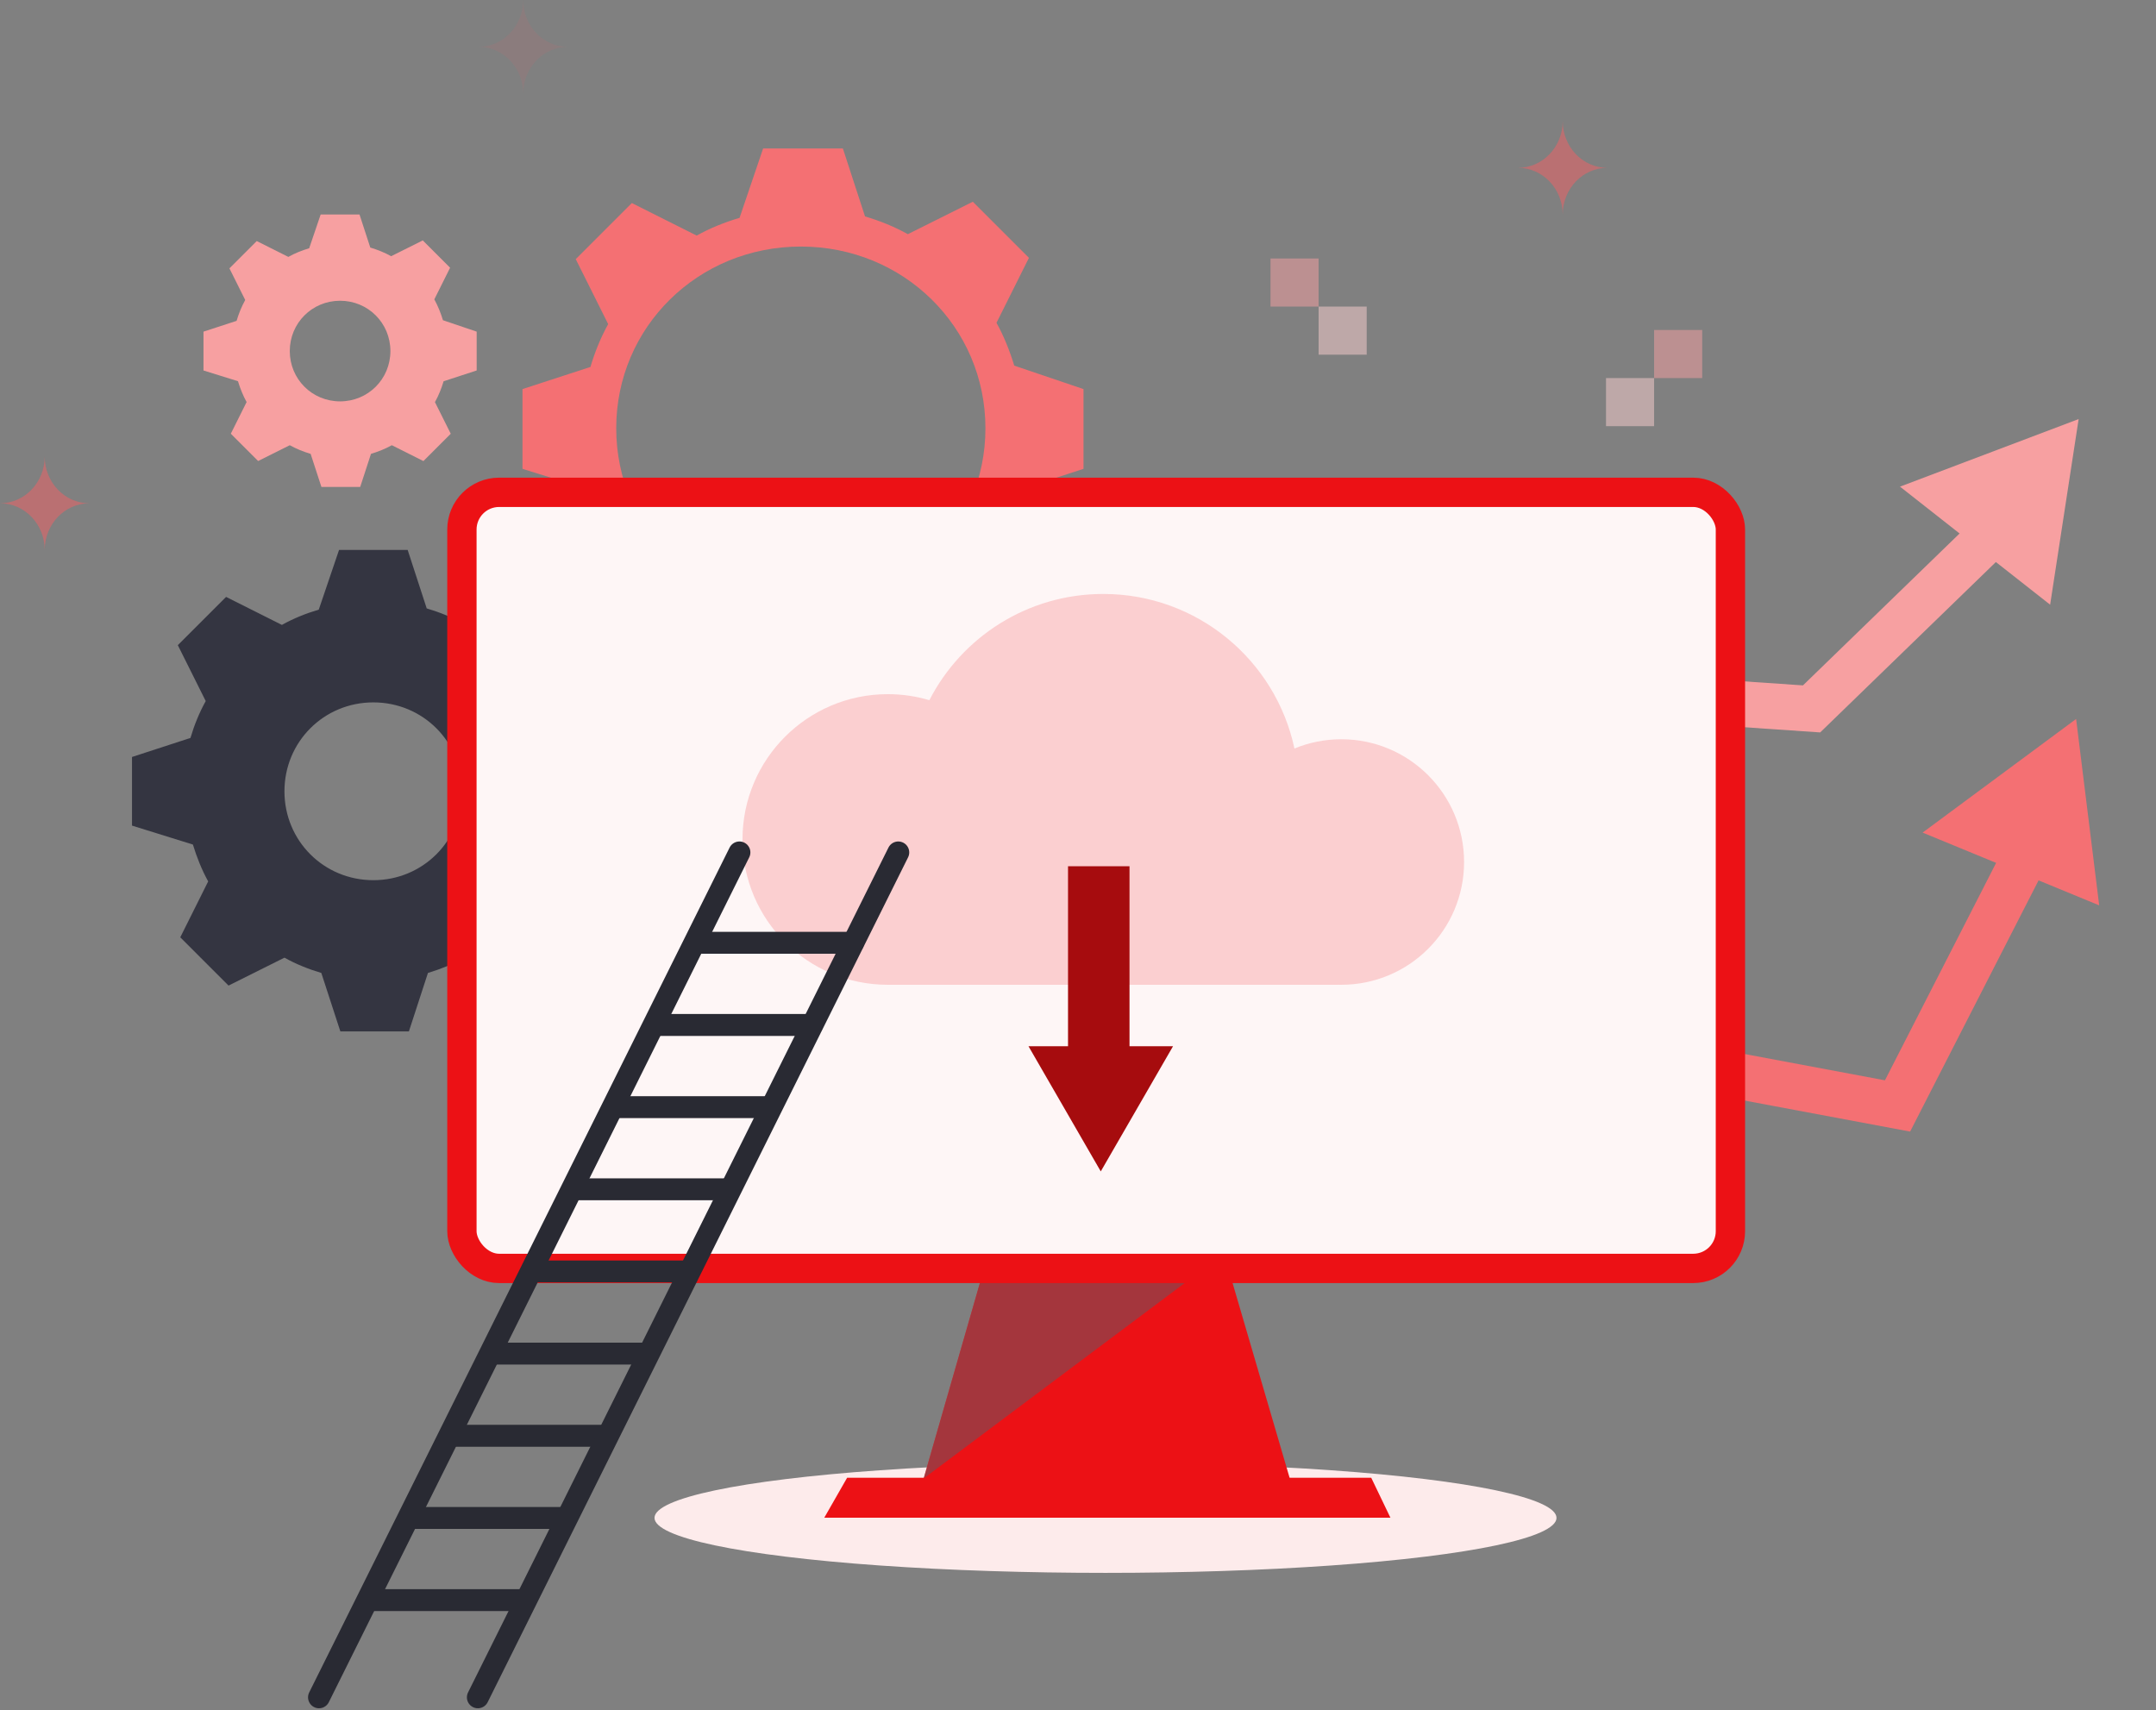 <svg width="392" height="311" viewBox="0 0 392 311" fill="none" xmlns="http://www.w3.org/2000/svg">
<rect x="0" y="0" width="392" height="311" fill="#808080" stroke="none"/>
<ellipse cx="201" cy="276" rx="82" ry="10" fill="#FDEBEB"/>
<path fill-rule="evenodd" clip-rule="evenodd" d="M24 137.643L24 150.122L35.074 153.568C35.776 155.882 36.702 158.196 37.85 160.27L32.776 170.435L41.553 179.211L51.718 174.137C53.809 175.303 56.106 176.229 58.42 176.914L61.883 187.542L74.345 187.542L77.808 176.914C80.122 176.212 82.436 175.286 84.51 174.137L94.658 179.228L103.434 170.452L98.36 160.287C99.526 158.196 100.452 155.899 101.137 153.585L111.765 150.122L111.765 137.643L100.932 133.975C100.229 131.661 99.303 129.346 98.155 127.272L103.229 117.107L94.452 108.331L84.287 113.405C82.196 112.239 79.899 111.313 77.585 110.628L74.122 100L61.643 100L57.958 110.851C55.643 111.536 53.329 112.462 51.255 113.628L41.107 108.537L32.331 117.313L37.405 127.478C36.239 129.569 35.313 131.866 34.628 134.18L24 137.643ZM67.883 127.717C76.882 127.717 84.047 134.883 84.047 143.882C84.047 152.881 76.882 160.046 67.883 160.046C58.883 160.046 51.718 152.898 51.718 143.882C51.718 134.883 58.883 127.717 67.883 127.717Z" fill="#343541"/>
<path fill-rule="evenodd" clip-rule="evenodd" d="M37 60.303L37 67.365L43.267 69.315C43.665 70.625 44.188 71.934 44.838 73.108L41.967 78.861L46.934 83.828L52.686 80.956C53.87 81.616 55.17 82.14 56.479 82.528L58.439 88.542L65.491 88.542L67.451 82.528C68.761 82.13 70.07 81.606 71.244 80.956L76.987 83.837L81.954 78.87L79.082 73.118C79.742 71.934 80.266 70.634 80.654 69.325L86.668 67.365L86.668 60.303L80.537 58.227C80.14 56.917 79.616 55.608 78.966 54.434L81.837 48.681L76.871 43.715L71.118 46.586C69.934 45.926 68.635 45.403 67.325 45.014L65.365 39L58.303 39L56.217 45.141C54.908 45.529 53.598 46.053 52.424 46.712L46.681 43.831L41.715 48.798L44.586 54.55C43.926 55.734 43.403 57.034 43.015 58.343L37 60.303ZM61.834 54.686C66.927 54.686 70.982 58.741 70.982 63.834C70.982 68.927 66.927 72.982 61.834 72.982C56.742 72.982 52.687 68.936 52.687 63.834C52.687 58.741 56.742 54.686 61.834 54.686Z" fill="#F7A0A1"/>
<path d="M213 120.96L329.377 128.902L370.002 89.499" stroke="#F7A0A1" stroke-width="8.32"/>
<path d="M345.454 88.487L377.935 76.2L372.752 109.953L345.454 88.487Z" fill="#F7A0A1"/>
<path d="M216.411 176.999L345.006 201.097L373.413 145.538" stroke="#F47073" stroke-width="8.32"/>
<path d="M349.564 151.394L377.476 130.733L381.672 164.623L349.564 151.394Z" fill="#F47073"/>
<path fill-rule="evenodd" clip-rule="evenodd" d="M95 70.748L95 85.252L107.87 89.256C108.686 91.945 109.762 94.635 111.097 97.045L105.2 108.859L115.4 119.059L127.214 113.162C129.644 114.517 132.314 115.593 135.003 116.389L139.027 128.741L153.511 128.741L157.535 116.389C160.224 115.573 162.914 114.497 165.324 113.162L177.118 119.079L187.318 108.879L181.421 97.065C182.776 94.635 183.852 91.965 184.648 89.276L197 85.252L197 70.749L184.409 66.485C183.593 63.796 182.517 61.106 181.182 58.696L187.079 46.882L176.879 36.682L165.065 42.579C162.635 41.224 159.965 40.148 157.276 39.352L153.252 27L138.748 27L134.465 39.611C131.776 40.407 129.086 41.483 126.676 42.838L114.882 36.921L104.682 47.121L110.579 58.935C109.224 61.365 108.148 64.035 107.352 66.724L95 70.748ZM145.605 44.831C164.291 44.831 179.169 59.476 179.169 77.871C179.169 96.265 164.291 110.91 145.605 110.91C126.919 110.91 112.041 96.3 112.041 77.871C112.041 59.476 126.919 44.831 145.605 44.831Z" fill="#F47073"/>
<path opacity="0.1" d="M87 8.515C91.489 8.515 95.128 4.703 95.128 0C95.128 4.703 98.767 8.515 103.256 8.515C98.767 8.515 95.128 12.328 95.128 17.03C95.128 12.328 91.489 8.515 87 8.515Z" fill="#F56064"/>
<g opacity="0.5">
<rect x="231" y="55.746" width="8.746" height="8.746" transform="rotate(-90 231 55.746)" fill="#F7A0A1"/>
<rect x="239.746" y="64.493" width="8.746" height="8.746" transform="rotate(-90 239.746 64.493)" fill="#FBCFD0"/>
</g>
<path opacity="0.5" d="M16.256 91.515C11.767 91.515 8.128 87.703 8.128 83C8.128 87.703 4.489 91.515 -1.90735e-06 91.515C4.489 91.515 8.128 95.328 8.128 100.03C8.128 95.328 11.767 91.515 16.256 91.515Z" fill="#F56064"/>
<path opacity="0.5" d="M292.256 30.515C287.767 30.515 284.128 26.703 284.128 22C284.128 26.703 280.489 30.515 276 30.515C280.489 30.515 284.128 34.328 284.128 39.03C284.128 34.328 287.767 30.515 292.256 30.515Z" fill="#F56064"/>
<g opacity="0.5">
<rect width="8.746" height="8.746" transform="matrix(4.37114e-08 -1 -1 -4.37114e-08 309.493 68.746)" fill="#F7A0A1"/>
<rect width="8.746" height="8.746" transform="matrix(4.37114e-08 -1 -1 -4.37114e-08 300.746 77.493)" fill="#FBCFD0"/>
</g>
<path d="M179.69 227.974H222.546L234.516 268.86H167.928L179.69 227.974Z" fill="#EC1115"/>
<path opacity="0.5" d="M179.714 227.932H222.57L167.952 268.819L179.714 227.932Z" fill="#5D5D67"/>
<rect x="83.984" y="89.519" width="230.638" height="141.12" rx="6.766" fill="#FEF6F6" stroke="#EC1115" stroke-width="5.331"/>
<path d="M150.225 275.758L154.141 268.91H249.186L252.475 275.758H150.225Z" fill="#EC1115" stroke="#EC1115" stroke-width="0.41"/>
<path fill-rule="evenodd" clip-rule="evenodd" d="M200.546 179.065C200.563 179.065 200.581 179.065 200.598 179.065C200.616 179.065 200.633 179.065 200.651 179.065H243.419V179.06C243.571 179.063 243.723 179.065 243.875 179.065C256.203 179.065 266.196 169.071 266.196 156.743C266.196 144.415 256.203 134.421 243.875 134.421C240.857 134.421 237.979 135.02 235.353 136.106C231.938 120.047 217.675 108 200.598 108C186.816 108 174.866 115.847 168.973 127.317C166.581 126.604 164.046 126.222 161.422 126.222C146.829 126.222 135 138.051 135 152.643C135 167.236 146.829 179.065 161.422 179.065C161.456 179.065 161.491 179.065 161.525 179.065H200.546Z" fill="#FBCFD0"/>
<path fill-rule="evenodd" clip-rule="evenodd" d="M205.365 157.506H194.186V190.244H187L200.139 213L213.277 190.244H205.365V157.506Z" fill="#A60C0E"/>
<path d="M127.22 171.434L155.108 171.434" stroke="#292A33" stroke-width="3.984" stroke-linecap="round"/>
<path d="M119.75 186.373L147.638 186.373" stroke="#292A33" stroke-width="3.984" stroke-linecap="round"/>
<path d="M104.313 216.252L132.698 216.252" stroke="#292A33" stroke-width="3.984" stroke-linecap="round"/>
<path d="M97.341 231.192L125.228 231.192" stroke="#292A33" stroke-width="3.984" stroke-linecap="round"/>
<path d="M89.373 246.132L117.758 246.132" stroke="#292A33" stroke-width="3.984" stroke-linecap="round"/>
<path d="M82.401 261.072L110.289 261.072" stroke="#292A33" stroke-width="3.984" stroke-linecap="round"/>
<path d="M74.433 276.011L102.819 276.011" stroke="#292A33" stroke-width="3.984" stroke-linecap="round"/>
<path d="M66.964 290.951H94.851" stroke="#292A33" stroke-width="3.984" stroke-linecap="round"/>
<path d="M111.783 201.313L140.168 201.313" stroke="#292A33" stroke-width="3.984" stroke-linecap="round"/>
<path d="M58 308.629L134.441 155" stroke="#292A33" stroke-width="3.984" stroke-linecap="round"/>
<path d="M86.883 308.629L163.324 155" stroke="#292A33" stroke-width="3.984" stroke-linecap="round"/>
</svg>
